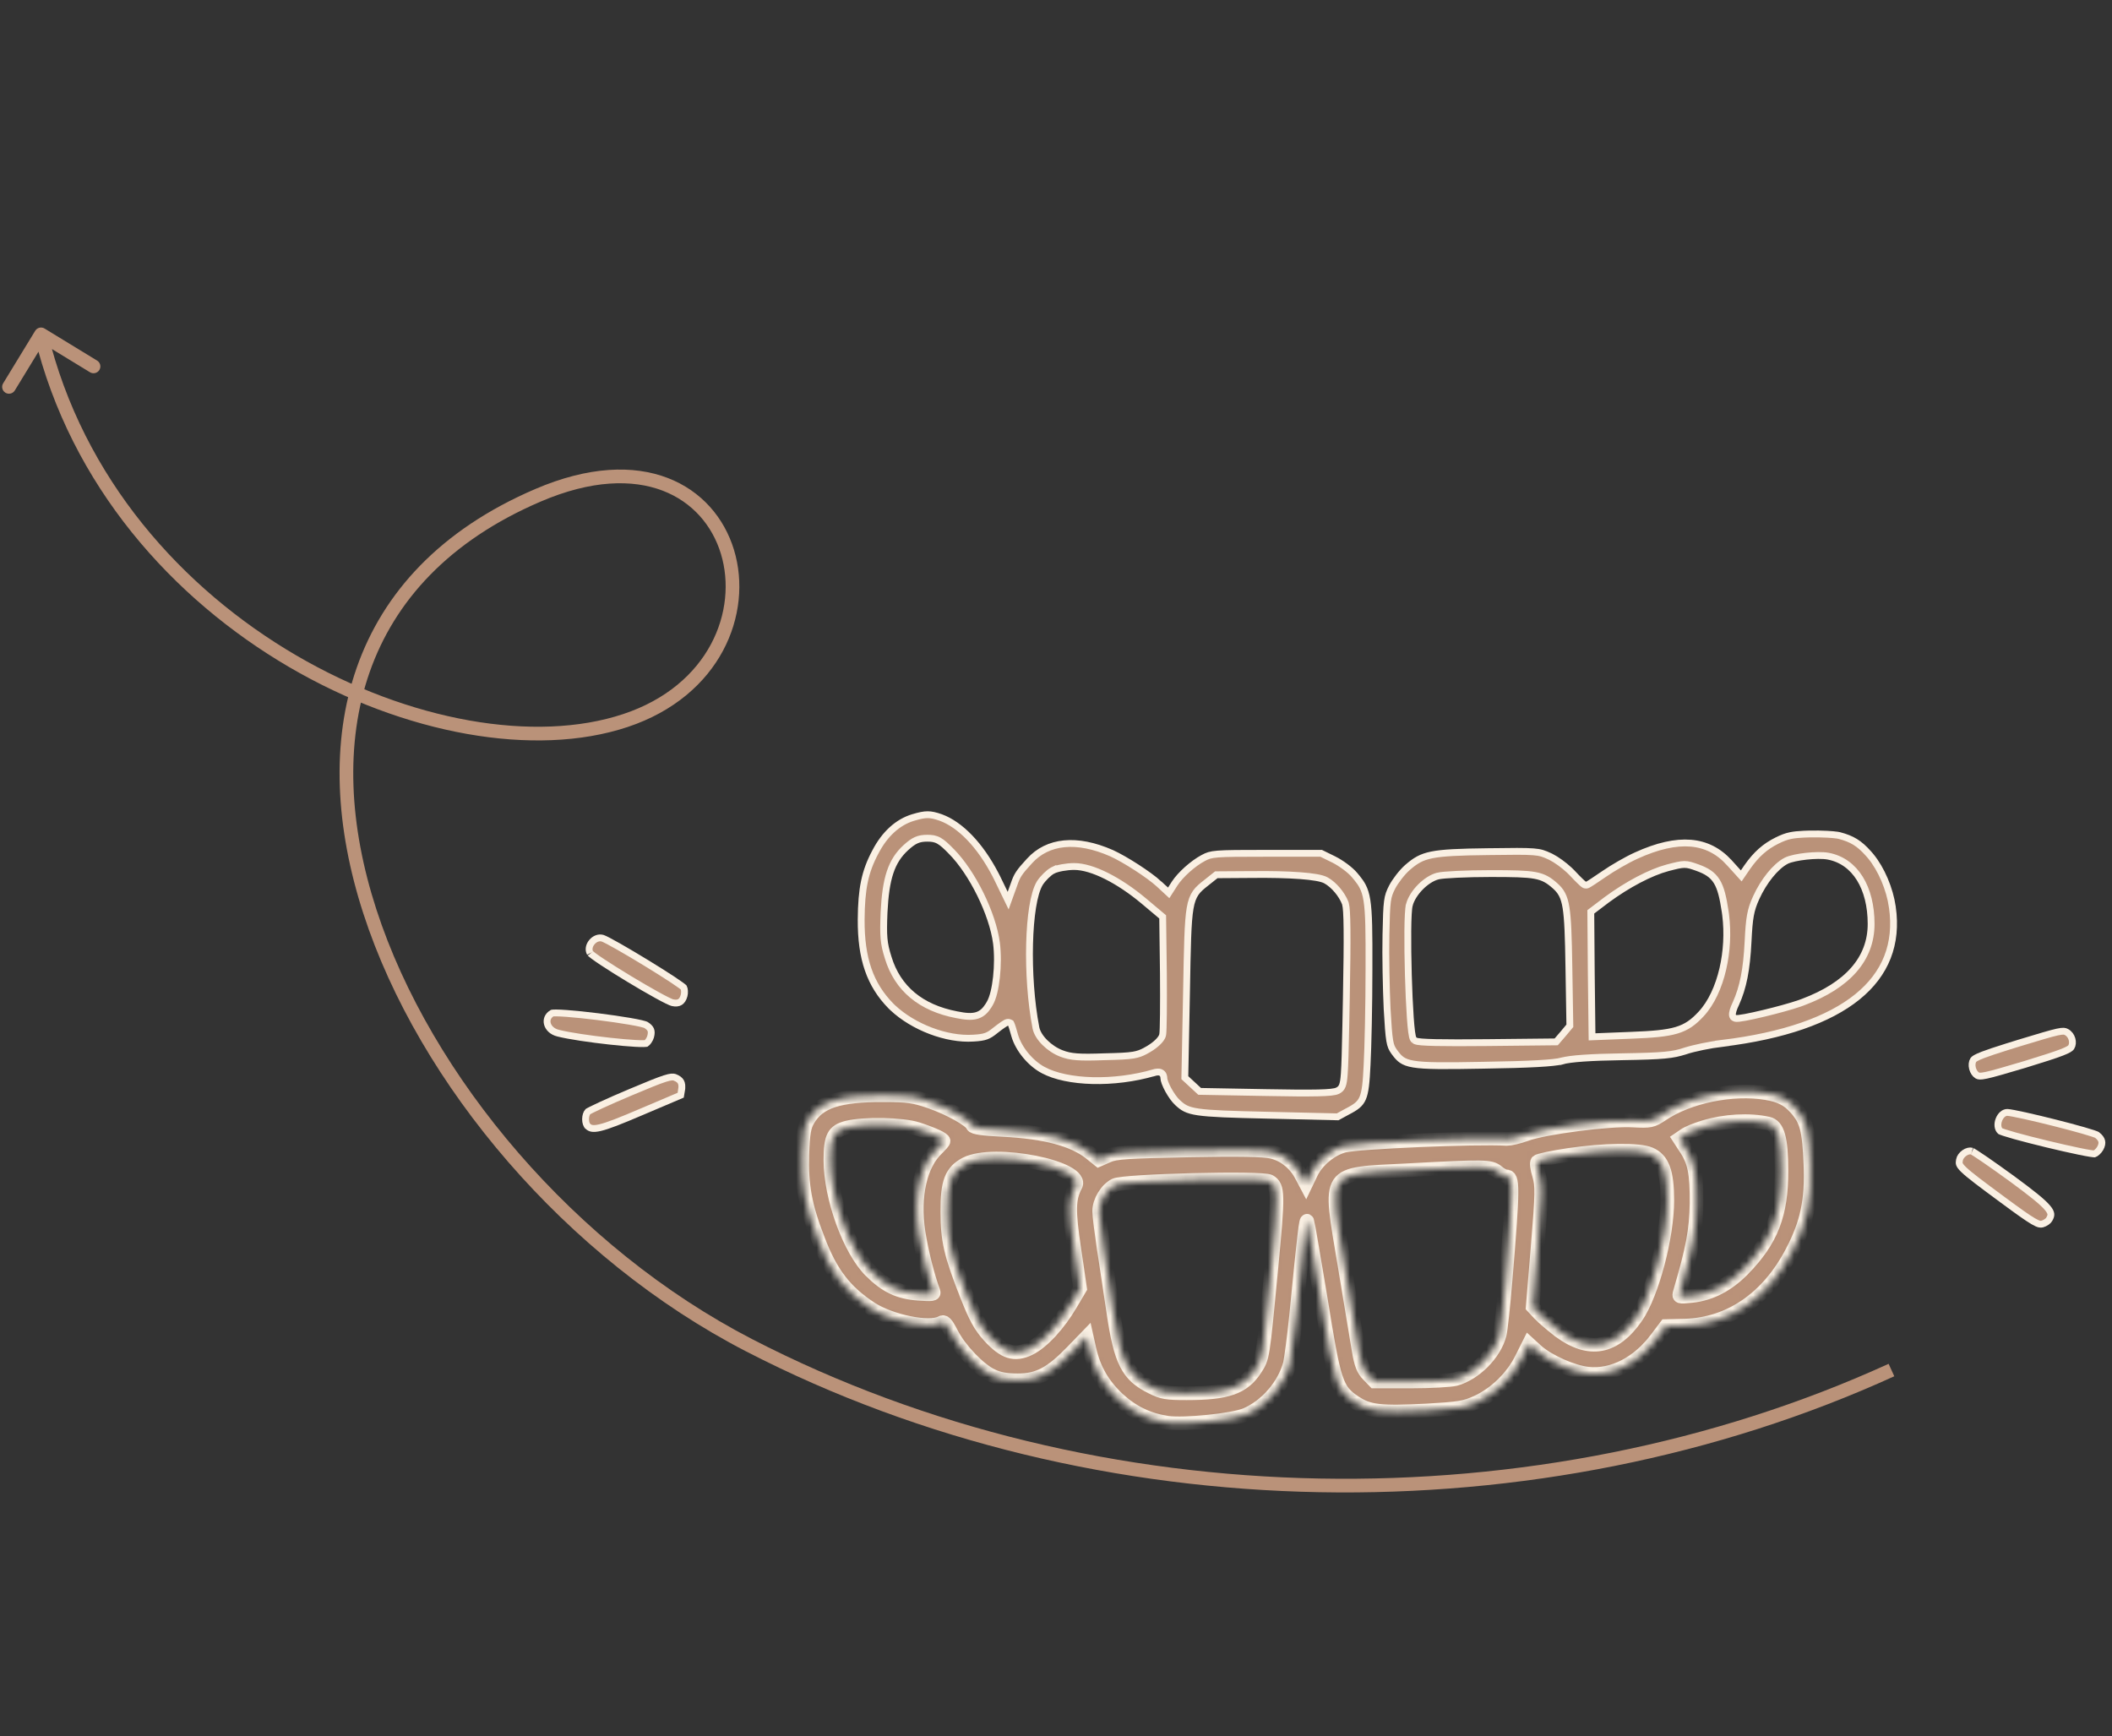 <svg width="309" height="254" viewBox="0 0 309 254" fill="none" xmlns="http://www.w3.org/2000/svg">
<rect x="0" y="0" width="309" height="254" fill="#333333" stroke="none"/>
<path d="M292.647 165.494C292.284 165.144 292.199 164.491 292.452 163.829C292.709 163.158 293.206 162.751 293.695 162.759C294.039 162.779 294.972 162.956 296.248 163.238C297.51 163.517 299.057 163.887 300.581 164.272C302.105 164.656 303.601 165.054 304.761 165.387C305.341 165.554 305.833 165.702 306.2 165.824C306.384 165.886 306.532 165.939 306.642 165.983C306.735 166.02 306.779 166.042 306.794 166.05C307.222 166.373 307.428 166.68 307.496 166.965C307.563 167.247 307.517 167.596 307.256 168.049C307.152 168.228 306.992 168.418 306.816 168.574C306.649 168.722 306.507 168.802 306.427 168.831C306.4 168.831 306.36 168.828 306.304 168.823C306.186 168.813 306.022 168.791 305.815 168.758C305.402 168.693 304.844 168.587 304.186 168.451C302.871 168.18 301.178 167.794 299.487 167.386C297.796 166.977 296.113 166.546 294.819 166.186C294.172 166.005 293.626 165.843 293.228 165.712C293.029 165.646 292.873 165.59 292.763 165.545C292.708 165.522 292.67 165.506 292.647 165.494Z" fill="#BA9279" stroke="#FAF0E3"/>
<path d="M288.592 156.319C288.47 155.849 288.521 155.392 288.714 155.089L288.716 155.086C288.744 155.041 288.819 154.954 289.04 154.824C289.261 154.694 289.595 154.54 290.104 154.345C290.867 154.052 291.977 153.682 293.599 153.172L295.398 152.612C298.413 151.697 300.032 151.21 300.993 151C301.473 150.896 301.75 150.87 301.934 150.88C302.095 150.889 302.2 150.927 302.341 151.003L302.347 151.006C302.728 151.206 303.016 151.586 303.144 152.026C303.272 152.462 303.228 152.903 303.024 153.232C302.905 153.386 302.629 153.6 301.628 153.986C300.62 154.374 298.977 154.903 296.235 155.745C293.236 156.638 291.595 157.113 290.619 157.322C290.13 157.427 289.844 157.456 289.656 157.449C289.493 157.444 289.4 157.411 289.293 157.355C288.978 157.168 288.713 156.784 288.592 156.319Z" fill="#BA9279" stroke="#FAF0E3"/>
<path d="M286.678 170.324C286.626 170.171 286.629 170.021 286.683 169.719L286.683 169.716C286.746 169.354 287.016 168.968 287.403 168.698C287.794 168.425 288.203 168.338 288.493 168.421L288.502 168.424C288.48 168.418 288.508 168.426 288.622 168.49C288.724 168.547 288.862 168.631 289.033 168.74C289.376 168.958 289.837 169.266 290.385 169.642C291.479 170.392 292.907 171.406 294.411 172.5C297.254 174.594 298.805 175.822 299.548 176.699C299.913 177.129 300.032 177.417 300.054 177.631C300.075 177.837 300.015 178.062 299.819 178.391L299.81 178.406L299.801 178.423C299.762 178.501 299.642 178.639 299.432 178.785C299.231 178.924 298.998 179.035 298.796 179.09C298.663 179.125 298.542 179.134 298.366 179.091C298.171 179.044 297.899 178.929 297.479 178.684C296.635 178.194 295.324 177.259 293.046 175.576C289.781 173.167 288.12 171.925 287.295 171.126C286.885 170.73 286.736 170.491 286.678 170.324Z" fill="#BA9279" stroke="#FAF0E3"/>
<path d="M185.488 163.169H185.487C180.005 163.048 177.086 162.953 175.318 162.691C174.444 162.562 173.884 162.395 173.45 162.182C173.019 161.969 172.682 161.697 172.264 161.304L172.261 161.302C171.851 160.923 171.347 160.216 170.94 159.479C170.74 159.115 170.572 158.756 170.454 158.445C170.332 158.121 170.283 157.893 170.283 157.771C170.283 157.511 170.217 157.104 169.811 156.922C169.643 156.847 169.468 156.839 169.321 156.851C169.172 156.862 169.013 156.898 168.851 156.946L168.85 156.945C165.935 157.793 162.752 158.175 159.853 158.103C156.943 158.03 154.367 157.502 152.636 156.571H152.635C150.748 155.563 149.046 153.495 148.464 151.524C148.359 151.124 148.247 150.743 148.155 150.451C148.109 150.304 148.068 150.178 148.035 150.083C148.009 150.008 147.976 149.91 147.948 149.855L147.874 149.706L147.725 149.632C147.571 149.555 147.43 149.58 147.396 149.586C147.341 149.596 147.294 149.611 147.267 149.622C147.209 149.645 147.151 149.676 147.102 149.703C146.999 149.761 146.872 149.842 146.732 149.938C146.449 150.131 146.078 150.405 145.676 150.72L145.666 150.728C145.096 151.197 144.708 151.448 144.271 151.604C143.826 151.764 143.292 151.839 142.402 151.891H142.397C138.504 152.148 133.624 150.272 130.618 147.449L130.333 147.173C127.313 144.085 125.961 140.295 125.995 134.527C126.029 130.023 126.54 127.524 128.075 124.653L128.078 124.647C129.446 122.013 131.351 120.296 133.571 119.619C134.546 119.328 135.161 119.2 135.723 119.2C136.276 119.2 136.815 119.325 137.639 119.61C140.479 120.653 143.376 123.605 145.662 128.005L145.881 128.435L146.982 130.706L147.5 131.773L147.902 130.657L148.351 129.416L148.354 129.407C148.589 128.717 148.772 128.288 149.075 127.826C149.386 127.352 149.834 126.826 150.629 125.963L150.63 125.961C153.29 123.044 157.509 122.577 162.643 124.838C164.636 125.75 168.071 127.962 169.581 129.337H169.58L170.546 130.233L170.985 130.641L171.308 130.137L171.857 129.277C172.704 127.975 174.534 126.34 176.02 125.548L176.021 125.547C176.348 125.371 176.594 125.253 176.899 125.162C177.208 125.071 177.598 125.002 178.204 124.954C179.429 124.857 181.448 124.849 185.304 124.849H193.295L195.155 125.763H195.156C196.218 126.294 197.566 127.29 198.163 128.013L198.17 128.021L198.539 128.46C198.882 128.882 199.148 129.26 199.362 129.672C199.645 130.216 199.849 130.843 199.991 131.739C200.281 133.561 200.308 136.4 200.291 141.73V141.732C200.291 146.971 200.153 153.273 200.016 155.777V155.781C199.894 158.413 199.753 159.794 199.362 160.692C199 161.524 198.407 161.974 197.113 162.638L197.103 162.644L195.704 163.407L185.488 163.169ZM139.95 148.465C141.212 148.724 142.172 148.814 142.954 148.563C143.674 148.333 144.17 147.843 144.61 147.152L144.796 146.845C145.047 146.428 145.25 145.852 145.41 145.205C145.574 144.545 145.703 143.778 145.791 142.968C145.967 141.35 145.986 139.525 145.79 137.979L145.789 137.976C145.504 135.818 144.619 133.247 143.436 130.841C142.253 128.436 140.75 126.154 139.201 124.586V124.585C138.431 123.798 137.892 123.296 137.371 123.006C136.813 122.695 136.308 122.641 135.671 122.641C135.064 122.641 134.564 122.705 134.058 122.93C133.564 123.149 133.102 123.503 132.541 124.012L132.539 124.014C130.387 125.98 129.585 128.533 129.342 133.499V133.503C129.273 135.225 129.254 136.351 129.339 137.31C129.425 138.282 129.617 139.07 129.951 140.124C131.325 144.635 134.733 147.469 139.951 148.465H139.95ZM155.287 154.132C156.637 154.657 157.875 154.752 161.593 154.614C163.713 154.563 164.934 154.52 165.813 154.37C166.505 154.252 166.989 154.069 167.518 153.789L168.071 153.476C168.566 153.183 169.02 152.841 169.37 152.505C169.545 152.337 169.701 152.164 169.823 151.993C169.94 151.831 170.048 151.643 170.096 151.442C170.121 151.34 170.134 151.186 170.145 151.037C170.156 150.871 170.166 150.658 170.175 150.404C170.192 149.896 170.205 149.213 170.214 148.407C170.231 146.795 170.231 144.679 170.214 142.452V142.45L170.11 134.379L170.107 134.149L169.932 134.002L167.345 131.829C165.509 130.291 163.623 129.035 161.875 128.161C160.138 127.293 158.496 126.78 157.159 126.78C156.607 126.78 155.99 126.844 155.44 126.943C154.902 127.04 154.379 127.18 154.038 127.351V127.35L154.026 127.356C153.706 127.528 153.346 127.824 153.026 128.14C152.702 128.46 152.385 128.831 152.155 129.176L152.146 129.191C151.669 129.97 151.322 131.235 151.08 132.745C150.835 134.274 150.686 136.116 150.636 138.098C150.536 142.058 150.831 146.614 151.563 150.382C151.712 151.143 152.238 151.919 152.893 152.564C153.556 153.219 154.407 153.794 155.288 154.132H155.287ZM192.818 159.904C193.638 159.885 194.267 159.851 194.729 159.801C194.959 159.776 195.157 159.746 195.32 159.709C195.437 159.683 195.557 159.648 195.666 159.599L195.746 159.559C195.845 159.507 195.979 159.432 196.104 159.309C196.235 159.18 196.33 159.023 196.403 158.832C196.538 158.478 196.617 157.947 196.677 157.112C196.768 155.842 196.825 153.723 196.898 150.129L196.979 146.019C197.066 141.414 197.1 138.165 197.078 135.972C197.067 134.876 197.043 134.036 197.003 133.419C196.969 132.899 196.922 132.491 196.846 132.219L196.812 132.11L196.807 132.098C196.323 130.869 195.185 129.465 194.003 128.812V128.812C193.68 128.627 193.172 128.493 192.567 128.387C191.944 128.277 191.153 128.188 190.222 128.118C188.357 127.979 185.893 127.919 182.987 127.953L182.988 127.954L178.126 127.987L177.954 127.988L177.818 128.096L176.475 129.164C175.874 129.638 175.354 130.048 174.957 130.608C174.551 131.182 174.295 131.879 174.119 132.904C173.775 134.919 173.715 138.404 173.595 145.206L173.353 157.45L173.349 157.675L173.513 157.827L175.376 159.552L175.516 159.682L175.706 159.685L185.226 159.857C188.727 159.926 191.177 159.943 192.818 159.904Z" fill="#BA9279" stroke="#FAF0E3"/>
<path d="M216.992 155.856C211.433 155.96 208.541 155.974 206.826 155.69C205.986 155.551 205.472 155.347 205.078 155.073C204.778 154.864 204.526 154.6 204.246 154.243L203.954 153.854C203.638 153.401 203.46 153.048 203.322 152.229C203.177 151.366 203.084 150.026 202.945 147.602C202.808 144.677 202.705 139.795 202.773 136.776V136.775C202.825 134.212 202.868 132.83 202.993 131.895C203.113 130.998 203.305 130.527 203.685 129.784C204.14 128.906 205.135 127.614 205.913 126.933C207.058 125.937 207.905 125.403 209.478 125.084C211.104 124.755 213.493 124.658 217.731 124.606H217.732C221.332 124.555 223.174 124.538 224.334 124.631C225.446 124.719 225.896 124.903 226.726 125.285L226.73 125.287L226.91 125.373C227.712 125.774 228.803 126.567 229.606 127.318L229.955 127.661C230.389 128.13 230.806 128.556 231.126 128.867C231.286 129.023 231.426 129.153 231.532 129.247C231.585 129.293 231.636 129.335 231.681 129.369C231.702 129.385 231.732 129.407 231.765 129.427C231.781 129.436 231.808 129.451 231.841 129.465C231.865 129.475 231.94 129.505 232.04 129.505C232.125 129.505 232.19 129.482 232.204 129.478C232.23 129.469 232.251 129.46 232.266 129.454C232.295 129.441 232.324 129.427 232.348 129.414C232.397 129.388 232.457 129.352 232.524 129.312C232.661 129.229 232.845 129.112 233.062 128.971C233.499 128.687 234.081 128.297 234.705 127.863C235.926 127.016 238.037 125.79 239.385 125.184L239.387 125.183C242.482 123.771 245.119 123.183 247.356 123.367C249.577 123.55 251.444 124.497 253.02 126.236H253.021L254.33 127.685L254.756 128.155L255.114 127.631L255.631 126.872C256.968 124.968 258.251 123.856 259.96 123.002C260.731 122.617 261.3 122.394 261.979 122.255C262.498 122.149 263.091 122.089 263.9 122.051L264.785 122.02C265.634 122.003 266.552 122.02 267.346 122.062C267.951 122.095 268.463 122.141 268.812 122.193L269.105 122.248C270.052 122.498 270.776 122.782 271.426 123.183C272.079 123.585 272.681 124.117 273.367 124.888L273.371 124.892L273.688 125.259C275.255 127.161 276.489 130.061 276.866 132.73L276.867 132.731C277.636 138.111 275.884 142.506 271.748 145.853C267.581 149.225 260.963 151.554 251.984 152.652L251.985 152.653C250.242 152.863 247.829 153.351 246.544 153.778L246.543 153.777C244.729 154.371 243.425 154.512 237.378 154.615C235.063 154.65 233.138 154.719 231.646 154.823C230.187 154.925 229.1 155.064 228.467 155.252L228.466 155.251C227.917 155.392 226.801 155.52 224.916 155.624C223.046 155.727 220.458 155.805 216.994 155.856H216.992ZM254.097 149.016C254.193 149.017 254.307 149.009 254.426 148.996C254.666 148.97 254.985 148.919 255.354 148.851C256.095 148.713 257.076 148.496 258.12 148.245C259.94 147.807 261.985 147.253 263.299 146.801L263.814 146.613C267.051 145.388 269.535 143.824 271.214 141.911C272.901 139.988 273.757 137.733 273.757 135.179C273.757 129.924 271.449 126.026 267.487 125.271C266.687 125.119 265.428 125.152 264.27 125.278C263.682 125.342 263.104 125.432 262.603 125.54C262.111 125.646 261.657 125.777 261.341 125.936L261.333 125.94C260.524 126.364 259.697 127.128 258.946 128.062C258.19 129.001 257.488 130.141 256.937 131.35L256.936 131.352C256.103 133.198 255.927 134.274 255.754 137.774C255.548 141.883 255.037 144.47 253.97 146.839C253.789 147.202 253.65 147.558 253.565 147.847C253.523 147.992 253.49 148.131 253.474 148.252C253.466 148.311 253.459 148.38 253.462 148.449C253.464 148.498 253.472 148.637 253.561 148.77L253.598 148.825L253.647 148.868L253.734 148.931C253.821 148.98 253.901 148.995 253.932 149.001C253.991 149.012 254.049 149.015 254.097 149.016ZM233.439 151.683L238.613 151.476C241.759 151.355 243.77 151.191 245.267 150.748C246.806 150.292 247.784 149.547 248.893 148.35C250.369 146.764 251.45 144.397 252.062 141.759C252.636 139.279 252.804 136.521 252.474 133.873L252.401 133.345C252.092 131.299 251.772 129.926 251.168 128.952C250.538 127.937 249.637 127.412 248.352 126.947L248.349 126.946C247.545 126.662 247.041 126.477 246.427 126.482C245.841 126.487 245.164 126.665 243.987 126.968L243.982 126.97C241.452 127.647 238.118 129.408 235.089 131.637L235.083 131.642L232.945 133.263L232.745 133.414L232.747 133.665L232.815 142.426V142.428L232.919 151.188L232.926 151.703L233.439 151.683ZM210.044 152.54C211.781 152.579 214.298 152.579 217.559 152.545L227.457 152.441L227.684 152.439L227.831 152.268L228.693 151.268L228.698 151.262L229.561 150.227L229.68 150.084L229.677 149.898L229.539 141.448C229.47 137.012 229.384 134.435 229.118 132.8C228.984 131.974 228.8 131.357 228.53 130.848C228.258 130.332 227.914 129.956 227.508 129.596L227.507 129.595C227.067 129.208 226.662 128.885 226.195 128.632C225.723 128.376 225.208 128.201 224.55 128.081C223.262 127.847 221.364 127.814 218.07 127.814C216.304 127.814 214.563 127.858 213.18 127.923C212.488 127.955 211.882 127.994 211.406 128.035C210.946 128.075 210.568 128.12 210.355 128.176L210.354 128.177C209.462 128.414 208.551 129.037 207.815 129.782C207.078 130.528 206.461 131.454 206.207 132.353L206.208 132.354C206.125 132.64 206.074 133.156 206.04 133.775C206.004 134.422 205.983 135.244 205.974 136.176C205.955 138.039 205.986 140.36 206.051 142.639C206.116 144.917 206.215 147.159 206.335 148.864C206.395 149.716 206.461 150.441 206.531 150.973C206.566 151.237 206.603 151.465 206.645 151.641C206.665 151.727 206.69 151.814 206.72 151.892C206.74 151.944 206.794 152.077 206.912 152.18H206.911C206.913 152.181 206.914 152.182 206.916 152.184C206.918 152.185 206.92 152.188 206.922 152.189L206.923 152.188C207.017 152.267 207.121 152.304 207.176 152.322C207.247 152.345 207.326 152.363 207.405 152.378C207.564 152.407 207.768 152.431 208.01 152.451C208.496 152.492 209.177 152.521 210.044 152.54Z" fill="#BA9279" stroke="#FAF0E3"/>
<mask id="path-6-inside-1_2354_8172" fill="white">
<path d="M258.425 159.943C260.426 160.288 261.564 160.84 262.702 162.116C264.323 163.91 264.668 165.29 264.875 170.394C265.082 175.637 264.392 178.948 262.185 183.156C258.667 189.917 253.114 193.745 246.526 193.952L243.732 194.021L242.352 195.849C239.662 199.436 235.937 201.368 232.35 200.988C230.108 200.747 226.658 199.229 224.899 197.712L223.692 196.608L222.588 198.816C221.278 201.471 218.794 203.92 216.07 205.162C214.345 205.955 213.448 206.093 208.757 206.369C201.962 206.714 200.272 206.542 198.168 205.128C195.547 203.368 195.202 202.368 193.236 190.055C192.236 184.088 191.373 178.948 191.27 178.672C191.063 178.189 190.822 180.328 189.614 192.642C189.304 195.677 188.89 198.781 188.718 199.54C187.89 202.679 185.268 205.714 182.268 206.99C180.405 207.783 173.3 208.508 170.816 208.163C168.023 207.749 165.712 206.645 163.573 204.679C161.366 202.61 160.055 200.333 159.4 197.436L158.986 195.573L156.882 197.746C153.778 200.954 151.915 201.954 148.914 201.954C147.224 201.954 146.086 201.747 145.12 201.264C143.223 200.368 140.464 197.47 139.257 195.159C138.429 193.538 138.153 193.262 137.67 193.538C135.911 194.47 130.358 193.331 127.46 191.469C123.666 188.985 121.562 186.295 119.665 181.259C117.803 176.465 117.251 173.43 117.389 168.911C117.492 165.807 117.665 164.807 118.251 163.841C119.803 161.185 122.769 160.219 129.254 160.254C132.841 160.254 133.772 160.392 136.049 161.185C138.877 162.151 142.016 163.91 142.292 164.669C142.43 164.979 143.671 165.186 146.741 165.324C152.915 165.635 157.02 166.738 159.503 168.704L160.745 169.705L162.09 169.118C163.194 168.601 165.022 168.497 173.921 168.325C181.164 168.187 184.958 168.256 186.096 168.532C187.924 168.98 189.511 170.256 190.442 172.084L191.063 173.257L191.856 171.602C192.719 169.808 194.719 168.152 196.651 167.635C198.72 167.118 215.828 166.359 220.484 166.635C220.967 166.635 222.209 166.359 223.244 165.979C225.9 164.979 235.523 163.737 238.903 163.944C241.49 164.082 241.731 164.013 243.145 163.082C247.043 160.426 253.493 159.116 258.425 159.943ZM249.285 164.91C248.147 165.255 246.871 165.772 246.457 166.083L245.698 166.6L246.526 167.876C247.905 169.877 248.25 171.602 248.216 176.086C248.147 180.052 247.664 182.639 245.801 188.985C245.56 189.813 245.56 189.813 247.56 189.606C250.251 189.33 252.769 188.02 254.976 185.778C259.184 181.501 260.667 177.672 260.633 171.257C260.633 166.6 260.115 164.703 258.701 164.393C255.942 163.772 252.355 163.979 249.285 164.91ZM123.908 164.979C121.942 165.497 121.493 166.359 121.493 169.739C121.493 175.189 124.253 182.846 127.357 185.95C129.599 188.192 131.496 189.089 134.393 189.296C136.428 189.434 136.739 189.399 136.566 188.951C135.738 186.743 134.842 183.156 134.393 180.328C133.6 174.982 134.635 170.36 137.153 168.014C137.635 167.532 138.049 167.083 138.049 166.945C138.049 166.635 136.566 165.945 134.255 165.186C132.048 164.462 126.357 164.358 123.908 164.979ZM229.521 168.98C227.176 169.325 225.106 169.774 224.934 169.946C224.761 170.118 224.865 170.946 225.175 171.946C225.624 173.499 225.624 174.464 224.968 182.432L224.244 191.193L225.21 192.228C225.727 192.779 227.072 193.918 228.142 194.746C232.522 197.988 236.247 197.298 239.42 192.676C241.731 189.33 243.939 180.949 243.939 175.637C243.939 171.464 243.249 169.636 241.421 168.842C239.869 168.152 234.626 168.221 229.521 168.98ZM141.292 170.291C139.188 171.395 138.567 172.981 138.601 177.293C138.601 181.466 139.084 183.536 141.429 189.503C142.706 192.745 143.396 194.021 144.706 195.47C146.948 197.919 148.431 198.367 150.604 197.332C152.501 196.401 154.847 193.883 156.675 190.779L158.02 188.503L157.192 182.846C156.33 177.155 156.364 175.361 157.365 173.499C158.813 170.808 145.396 168.152 141.292 170.291ZM205.929 171.222C193.891 171.843 194.374 171.084 196.72 185.157C197.616 190.607 198.548 196.229 198.789 197.643C199.134 199.643 199.445 200.437 200.169 201.161L201.1 202.127H206.412C209.309 202.127 212.241 201.954 212.931 201.782C215.828 200.988 218.691 198.057 219.415 195.263C219.588 194.573 219.967 190.986 220.277 187.295C221.416 173.499 221.416 172.119 220.346 172.119C220.071 172.119 219.519 171.809 219.07 171.429C218.07 170.636 217.311 170.601 205.929 171.222ZM163.125 173.395C161.883 174.016 160.814 175.775 160.814 177.224C160.814 177.845 161.124 180.225 161.469 182.57C161.814 184.881 162.469 189.089 162.883 191.952C163.953 199.229 164.987 201.23 168.471 202.955C170.023 203.748 170.713 203.851 173.61 203.851C179.577 203.851 181.923 203.024 183.682 200.299C184.751 198.643 184.751 198.816 185.993 185.674C187.062 174.568 187.027 173.602 185.751 172.843C184.786 172.222 164.401 172.74 163.125 173.395Z"/>
</mask>
<path d="M258.425 159.943C260.426 160.288 261.564 160.84 262.702 162.116C264.323 163.91 264.668 165.29 264.875 170.394C265.082 175.637 264.392 178.948 262.185 183.156C258.667 189.917 253.114 193.745 246.526 193.952L243.732 194.021L242.352 195.849C239.662 199.436 235.937 201.368 232.35 200.988C230.108 200.747 226.658 199.229 224.899 197.712L223.692 196.608L222.588 198.816C221.278 201.471 218.794 203.92 216.07 205.162C214.345 205.955 213.448 206.093 208.757 206.369C201.962 206.714 200.272 206.542 198.168 205.128C195.547 203.368 195.202 202.368 193.236 190.055C192.236 184.088 191.373 178.948 191.27 178.672C191.063 178.189 190.822 180.328 189.614 192.642C189.304 195.677 188.89 198.781 188.718 199.54C187.89 202.679 185.268 205.714 182.268 206.99C180.405 207.783 173.3 208.508 170.816 208.163C168.023 207.749 165.712 206.645 163.573 204.679C161.366 202.61 160.055 200.333 159.4 197.436L158.986 195.573L156.882 197.746C153.778 200.954 151.915 201.954 148.914 201.954C147.224 201.954 146.086 201.747 145.12 201.264C143.223 200.368 140.464 197.47 139.257 195.159C138.429 193.538 138.153 193.262 137.67 193.538C135.911 194.47 130.358 193.331 127.46 191.469C123.666 188.985 121.562 186.295 119.665 181.259C117.803 176.465 117.251 173.43 117.389 168.911C117.492 165.807 117.665 164.807 118.251 163.841C119.803 161.185 122.769 160.219 129.254 160.254C132.841 160.254 133.772 160.392 136.049 161.185C138.877 162.151 142.016 163.91 142.292 164.669C142.43 164.979 143.671 165.186 146.741 165.324C152.915 165.635 157.02 166.738 159.503 168.704L160.745 169.705L162.09 169.118C163.194 168.601 165.022 168.497 173.921 168.325C181.164 168.187 184.958 168.256 186.096 168.532C187.924 168.98 189.511 170.256 190.442 172.084L191.063 173.257L191.856 171.602C192.719 169.808 194.719 168.152 196.651 167.635C198.72 167.118 215.828 166.359 220.484 166.635C220.967 166.635 222.209 166.359 223.244 165.979C225.9 164.979 235.523 163.737 238.903 163.944C241.49 164.082 241.731 164.013 243.145 163.082C247.043 160.426 253.493 159.116 258.425 159.943ZM249.285 164.91C248.147 165.255 246.871 165.772 246.457 166.083L245.698 166.6L246.526 167.876C247.905 169.877 248.25 171.602 248.216 176.086C248.147 180.052 247.664 182.639 245.801 188.985C245.56 189.813 245.56 189.813 247.56 189.606C250.251 189.33 252.769 188.02 254.976 185.778C259.184 181.501 260.667 177.672 260.633 171.257C260.633 166.6 260.115 164.703 258.701 164.393C255.942 163.772 252.355 163.979 249.285 164.91ZM123.908 164.979C121.942 165.497 121.493 166.359 121.493 169.739C121.493 175.189 124.253 182.846 127.357 185.95C129.599 188.192 131.496 189.089 134.393 189.296C136.428 189.434 136.739 189.399 136.566 188.951C135.738 186.743 134.842 183.156 134.393 180.328C133.6 174.982 134.635 170.36 137.153 168.014C137.635 167.532 138.049 167.083 138.049 166.945C138.049 166.635 136.566 165.945 134.255 165.186C132.048 164.462 126.357 164.358 123.908 164.979ZM229.521 168.98C227.176 169.325 225.106 169.774 224.934 169.946C224.761 170.118 224.865 170.946 225.175 171.946C225.624 173.499 225.624 174.464 224.968 182.432L224.244 191.193L225.21 192.228C225.727 192.779 227.072 193.918 228.142 194.746C232.522 197.988 236.247 197.298 239.42 192.676C241.731 189.33 243.939 180.949 243.939 175.637C243.939 171.464 243.249 169.636 241.421 168.842C239.869 168.152 234.626 168.221 229.521 168.98ZM141.292 170.291C139.188 171.395 138.567 172.981 138.601 177.293C138.601 181.466 139.084 183.536 141.429 189.503C142.706 192.745 143.396 194.021 144.706 195.47C146.948 197.919 148.431 198.367 150.604 197.332C152.501 196.401 154.847 193.883 156.675 190.779L158.02 188.503L157.192 182.846C156.33 177.155 156.364 175.361 157.365 173.499C158.813 170.808 145.396 168.152 141.292 170.291ZM205.929 171.222C193.891 171.843 194.374 171.084 196.72 185.157C197.616 190.607 198.548 196.229 198.789 197.643C199.134 199.643 199.445 200.437 200.169 201.161L201.1 202.127H206.412C209.309 202.127 212.241 201.954 212.931 201.782C215.828 200.988 218.691 198.057 219.415 195.263C219.588 194.573 219.967 190.986 220.277 187.295C221.416 173.499 221.416 172.119 220.346 172.119C220.071 172.119 219.519 171.809 219.07 171.429C218.07 170.636 217.311 170.601 205.929 171.222ZM163.125 173.395C161.883 174.016 160.814 175.775 160.814 177.224C160.814 177.845 161.124 180.225 161.469 182.57C161.814 184.881 162.469 189.089 162.883 191.952C163.953 199.229 164.987 201.23 168.471 202.955C170.023 203.748 170.713 203.851 173.61 203.851C179.577 203.851 181.923 203.024 183.682 200.299C184.751 198.643 184.751 198.816 185.993 185.674C187.062 174.568 187.027 173.602 185.751 172.843C184.786 172.222 164.401 172.74 163.125 173.395Z" fill="#BA9279" stroke="#FAF0E3" stroke-width="2" mask="url(#path-6-inside-1_2354_8172)"/>
<path d="M86.339 139.455C86.067 138.973 86.18 138.35 86.595 137.85C87.011 137.349 87.622 137.106 88.179 137.279C88.318 137.328 88.602 137.459 89.02 137.678C89.433 137.894 89.95 138.18 90.535 138.513C91.705 139.178 93.138 140.029 94.538 140.884C95.939 141.74 97.305 142.599 98.34 143.281C98.858 143.623 99.29 143.917 99.6 144.144C99.756 144.257 99.876 144.349 99.959 144.419C99.996 144.451 100.021 144.476 100.038 144.492C100.084 144.585 100.131 144.752 100.146 144.976C100.162 145.212 100.14 145.46 100.087 145.659C99.951 146.167 99.733 146.457 99.489 146.608C99.246 146.757 98.894 146.82 98.385 146.705L98.377 146.704C98.291 146.686 98.044 146.588 97.619 146.38C97.216 146.183 96.703 145.912 96.115 145.588C94.941 144.942 93.485 144.095 92.051 143.229C90.618 142.363 89.212 141.482 88.138 140.769C87.601 140.413 87.152 140.101 86.825 139.856C86.661 139.734 86.533 139.632 86.444 139.553C86.354 139.474 86.333 139.444 86.339 139.455Z" fill="#BA9279" stroke="#FAF0E3"/>
<path d="M85.998 164.78C85.814 164.613 85.667 164.229 85.671 163.736C85.676 163.261 85.82 162.854 86.013 162.646C86.031 162.635 86.068 162.613 86.135 162.576C86.236 162.52 86.375 162.447 86.55 162.359C86.899 162.184 87.377 161.955 87.952 161.69C89.102 161.16 90.629 160.487 92.26 159.803L92.26 159.803C94.829 158.719 96.315 158.117 97.256 157.816C98.169 157.524 98.475 157.549 98.714 157.625C99.209 157.814 99.474 158.038 99.613 158.29C99.754 158.546 99.814 158.917 99.715 159.496L99.716 159.497L99.59 160.242L93.83 162.689L93.829 162.689C90.753 164.006 88.953 164.712 87.803 164.985C87.233 165.12 86.868 165.136 86.61 165.092C86.372 165.052 86.191 164.956 85.998 164.782L85.998 164.78Z" fill="#BA9279" stroke="#FAF0E3"/>
<path d="M81.687 151.169C80.766 150.955 80.233 150.364 80.084 149.785C79.941 149.234 80.124 148.629 80.785 148.231C80.806 148.227 80.838 148.22 80.885 148.216C80.994 148.206 81.148 148.201 81.348 148.202C81.744 148.205 82.281 148.231 82.918 148.279C84.192 148.373 85.837 148.546 87.495 148.753C89.153 148.96 90.817 149.2 92.128 149.426C92.785 149.54 93.348 149.648 93.775 149.747C93.989 149.797 94.163 149.843 94.295 149.885C94.361 149.905 94.413 149.923 94.452 149.939C94.48 149.95 94.496 149.957 94.503 149.961C94.918 150.219 95.12 150.453 95.211 150.681C95.302 150.908 95.316 151.21 95.193 151.67C95.141 151.863 95.031 152.09 94.891 152.293C94.761 152.482 94.632 152.608 94.543 152.669C94.531 152.671 94.514 152.674 94.491 152.676C94.411 152.686 94.295 152.693 94.142 152.695C93.838 152.7 93.423 152.688 92.921 152.66C91.918 152.603 90.599 152.486 89.195 152.332C86.379 152.022 83.268 151.568 81.697 151.172L81.687 151.169Z" fill="#BA9279" stroke="#FAF0E3"/>
<path d="M109.575 196.816L110.034 195.927L110.034 195.927L109.575 196.816ZM78.688 72.476L78.294 71.557L78.688 72.476ZM91.502 105.423L91.818 106.372L91.502 105.423ZM6.523 48.069C6.051 47.782 5.436 47.931 5.148 48.402L0.461 56.085C0.173 56.556 0.322 57.172 0.793 57.459C1.265 57.747 1.88 57.598 2.168 57.127L6.335 50.298L13.164 54.465C13.635 54.752 14.251 54.603 14.538 54.132C14.826 53.66 14.677 53.045 14.206 52.757L6.523 48.069ZM109.575 196.816L110.034 195.927C84.219 182.595 63.021 157.575 55.063 133.047C51.087 120.793 50.439 108.738 54.081 98.347C57.712 87.985 65.648 79.16 79.082 73.395L78.688 72.476L78.294 71.557C64.404 77.518 56.03 86.737 52.193 97.686C48.367 108.605 49.093 121.127 53.161 133.664C61.29 158.721 82.86 184.144 109.116 197.704L109.575 196.816ZM78.688 72.476L79.082 73.395C86.565 70.184 92.559 70.114 96.943 71.787C101.32 73.458 104.225 76.913 105.475 81.035C107.975 89.278 103.843 100.265 91.186 104.474L91.502 105.423L91.818 106.372C105.453 101.837 110.218 89.783 107.389 80.455C105.975 75.791 102.659 71.828 97.656 69.919C92.66 68.012 86.114 68.201 78.294 71.557L78.688 72.476ZM91.502 105.423L91.186 104.474C78.355 108.742 59.91 105.577 43.297 95.863C26.718 86.169 12.147 70.054 6.974 48.688L6.002 48.923L5.03 49.158C10.355 71.155 25.338 87.679 42.287 97.589C59.201 107.479 78.257 110.883 91.818 106.372L91.502 105.423ZM109.575 196.816L109.116 197.704C160.503 224.243 225.458 224.94 277.147 201.363L276.732 200.453L276.317 199.544C225.17 222.873 160.861 222.177 110.034 195.927L109.575 196.816Z" fill="#BA9279"/>
</svg>
